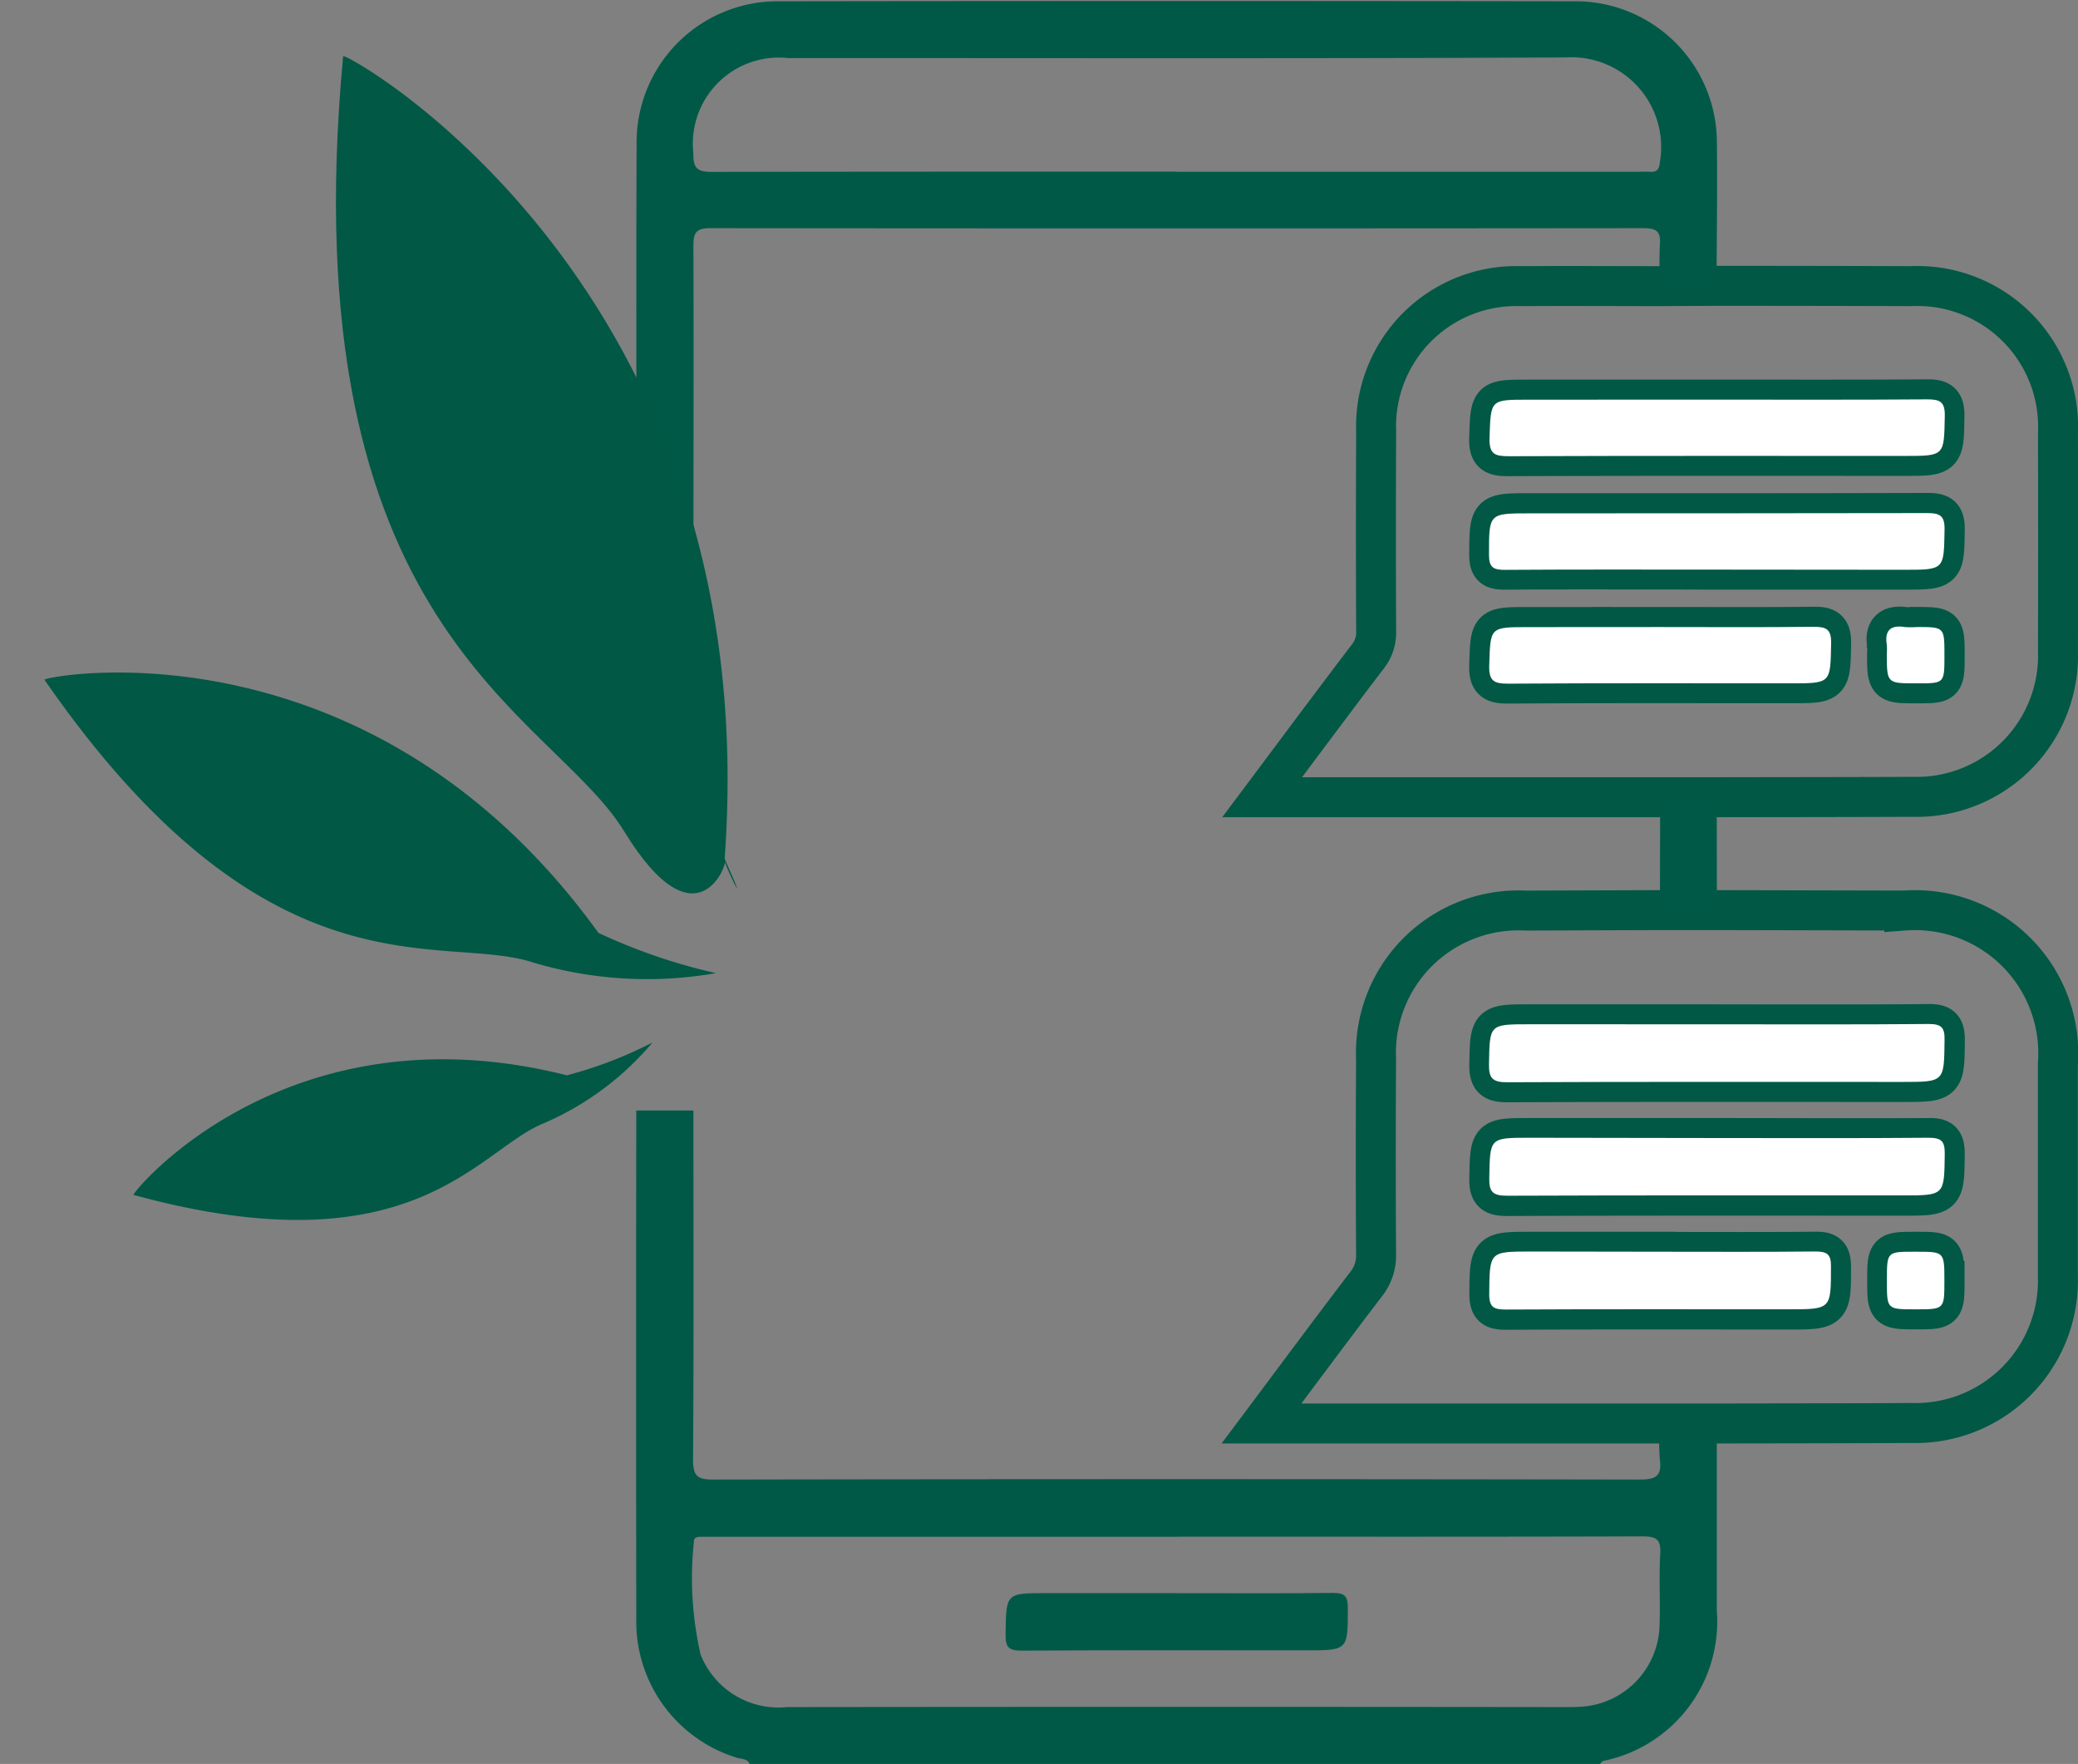 <svg xmlns="http://www.w3.org/2000/svg" width="52.009" height="44.144" viewBox="0 0 52.009 44.144">
  <rect x="0" y="0" width="52.009" height="44.144" fill="#808080" stroke="none"/>
  <g id="CO-icon" transform="translate(2358.87 434.025)">
    <g id="Untitled-1-03" transform="translate(-2351.478 -434)">
      <path id="Tracé_14605" data-name="Tracé 14605" d="M408.23,613.1c-.063-.145-.214-.123-.328-.161a3.562,3.562,0,0,1-2.513-3.471q-.009-6.363,0-12.725h1.43c0,2.915.012,5.824-.009,8.736,0,.428.12.5.522.5q11.577-.02,23.153,0c.4,0,.58-.064.522-.5a6.963,6.963,0,0,1-.006-.9h1.432v4.679a3.559,3.559,0,0,1-2.842,3.762c-.032.009-.056.052-.083.079Zm10.707-5.689h-11.93c-.09,0-.183.011-.176.13a8.574,8.574,0,0,0,.167,2.814,2.093,2.093,0,0,0,2.16,1.318q9.755-.012,19.511,0c.1,0,.2,0,.3-.006A2.091,2.091,0,0,0,431,609.61c.022-.588-.017-1.179.017-1.765.022-.364-.089-.445-.446-.444C426.689,607.413,422.813,607.408,418.937,607.408Z" transform="translate(-396.856 -568.977)" fill="#005947"/>
      <path id="Tracé_14606" data-name="Tracé 14606" d="M572.642,391.45q2.43,0,4.861.008a3.523,3.523,0,0,1,3.685,3.674q.006,2.731,0,5.463a3.537,3.537,0,0,1-3.638,3.643c-1.634.007-3.269.007-4.9.01H561.27c.923-1.233,1.776-2.382,2.642-3.518a.957.957,0,0,0,.211-.629q-.012-2.5,0-5a3.509,3.509,0,0,1,3.629-3.643c1.163-.008,2.326,0,3.489,0Zm.06,2.848h-4.78c-.963,0-.937,0-.971.96-.014.412.14.456.49.455,3.3-.012,6.6-.007,9.9-.007,1.005,0,.991,0,1.005-1,.007-.362-.126-.418-.442-.416-1.732.013-3.469.007-5.207.007Zm-.055,4.254h4.694c1.012,0,1,0,1.013-1,.007-.355-.115-.42-.437-.419-3.317.011-6.634.007-9.951.007-1.024,0-1.005,0-1.014,1.041,0,.317.109.374.4.373C569.116,398.541,570.881,398.551,572.647,398.551Zm-1.407,1.437h-3.317c-.964,0-.94,0-.971.958-.014.407.135.459.488.457,2.353-.015,4.706-.008,7.058-.008,1.011,0,.993,0,1.012-1,.007-.362-.126-.419-.442-.415-1.277.015-2.554.006-3.831.006Zm6.419,0a2,2,0,0,1-.3,0c-.355-.053-.509.083-.449.445a1.406,1.406,0,0,1,0,.215c0,.749,0,.749.742.749.7,0,.7,0,.7-.7s0-.711-.691-.711Z" transform="translate(-537.072 -384.322)" fill="none" stroke="#005845" stroke-width="1"/>
      <path id="Tracé_14607" data-name="Tracé 14607" d="M572.527,559.728h-11.4c.918-1.226,1.762-2.366,2.623-3.493a1.143,1.143,0,0,0,.245-.75q-.015-2.433,0-4.867a3.566,3.566,0,0,1,3.745-3.726l3.359-.012h1.422l4.694.011a3.585,3.585,0,0,1,3.844,3.849v5.3a3.563,3.563,0,0,1-3.668,3.675C575.772,559.725,574.15,559.724,572.527,559.728Zm0-9.99h-4.685c-1.005,0-.994,0-1.013,1-.007.356.092.452.449.451,3.3-.014,6.6-.008,9.9-.008,1.055,0,1.041,0,1.053-1.041,0-.32-.078-.412-.4-.409-1.766.016-3.53.008-5.294.008Zm0,2.846h-4.688c-1.005,0-.99,0-1.011,1.005-.008.365.1.448.454.446,3.3-.013,6.6-.008,9.895-.008,1.053,0,1.038,0,1.051-1.043,0-.326-.089-.408-.409-.4-1.764.01-3.528,0-5.291,0Zm-1.417,2.846H567.88c-1.055,0-1.04,0-1.051,1.052,0,.339.112.4.418.4,2.355-.012,4.71-.006,7.065-.006,1.081,0,1.068,0,1.07-1.07,0-.313-.1-.381-.394-.378-1.293.013-2.585.006-3.877.006Zm7.108.731c0-.731,0-.731-.7-.731-.731,0-.731,0-.731.714s0,.728.715.728.721,0,.721-.711Z" transform="translate(-536.946 -524.129)" fill="none" stroke="#005845" stroke-width="1"/>
      <path id="Tracé_14608" data-name="Tracé 14608" d="M432.456,327.658h-1.407a9.275,9.275,0,0,1-.011-1.03c.032-.36-.115-.413-.433-.413q-11.66.012-23.319,0c-.372,0-.439.108-.437.453.011,2.926,0,5.852,0,8.778h-1.422c0-3.79-.016-7.58,0-11.369a3.53,3.53,0,0,1,3.569-3.54q9.951-.014,19.9,0a3.537,3.537,0,0,1,3.569,3.547C432.48,325.275,432.46,326.467,432.456,327.658Zm-13.51-2.854h11.539c.1,0,.2-.007.3,0,.183.013.238-.063.254-.248a2.246,2.246,0,0,0-2.362-2.613c-6.487.03-12.973.014-19.461.015a2.154,2.154,0,0,0-2.369,2.375c-.006.38.091.475.472.474C411.194,324.8,415.068,324.8,418.946,324.8Z" transform="translate(-396.886 -320.53)" fill="#005947"/>
      <path id="Tracé_14609" data-name="Tracé 14609" d="M661.736,521.605H660.31l.006-2.825h1.416Z" transform="translate(-626.157 -498.853)" fill="#005947"/>
      <path id="Tracé_14614" data-name="Tracé 14614" d="M623.57,419.717c1.737,0,3.474.006,5.211-.007.317,0,.449.054.442.416-.019,1,0,1-1.005,1-3.3,0-6.6-.005-9.9.007-.35,0-.5-.043-.49-.455.034-.96.008-.96.971-.96Z" transform="translate(-587.94 -409.741)" fill="#fff"/>
      <path id="Tracé_14615" data-name="Tracé 14615" d="M623.522,449.435c-1.766,0-3.531-.006-5.3.006-.286,0-.4-.056-.4-.373,0-1.041-.01-1.041,1.014-1.041q4.975,0,9.951-.007c.323,0,.444.064.437.419-.018,1,0,1-1.013,1Z" transform="translate(-587.947 -435.205)" fill="#fff"/>
      <path id="Tracé_14616" data-name="Tracé 14616" d="M622.076,476.346c1.277,0,2.554.009,3.831-.006.317,0,.449.053.442.415-.019,1,0,1-1.012,1-2.352,0-4.705-.007-7.058.008-.353,0-.5-.05-.487-.457.031-.957.007-.958.971-.958Z" transform="translate(-587.911 -460.679)" fill="#fff"/>
      <path id="Tracé_14617" data-name="Tracé 14617" d="M717.478,476.271c.69,0,.69,0,.69.709s0,.7-.7.7c-.741,0-.741,0-.742-.749a1.406,1.406,0,0,0,0-.215c-.059-.362.094-.5.449-.445A2,2,0,0,0,717.478,476.271Z" transform="translate(-676.894 -460.604)" fill="#fff"/>
      <path id="Tracé_14618" data-name="Tracé 14618" d="M623.511,575.238c1.764,0,3.528.008,5.292-.008.326,0,.408.089.4.409-.012,1.04,0,1.041-1.053,1.041-3.3,0-6.6-.006-9.9.008-.358,0-.456-.1-.449-.451.019-1,0-1,1.013-1Z" transform="translate(-587.926 -549.629)" fill="#fff"/>
      <path id="Tracé_14619" data-name="Tracé 14619" d="M623.517,603.557c1.763,0,3.527.008,5.291-.007.32,0,.412.079.409.4-.013,1.043,0,1.043-1.051,1.043-3.3,0-6.6-.005-9.895.008-.353,0-.462-.081-.454-.446.021-1.005,0-1.005,1.011-1.005Z" transform="translate(-587.935 -575.102)" fill="#fff"/>
      <path id="Tracé_14620" data-name="Tracé 14620" d="M622.1,631.876c1.292,0,2.584.008,3.877-.006.292,0,.4.065.394.378,0,1.069.01,1.069-1.07,1.069-2.355,0-4.71-.006-7.065.006-.307,0-.422-.056-.418-.4.011-1.052,0-1.052,1.051-1.052Z" transform="translate(-587.937 -600.576)" fill="#fff"/>
      <path id="Tracé_14621" data-name="Tracé 14621" d="M718.278,632.661c0,.711,0,.711-.724.711s-.715,0-.715-.728,0-.714.731-.714C718.278,631.93,718.278,631.93,718.278,632.661Z" transform="translate(-677.005 -600.63)" fill="#fff"/>
      <path id="Tracé_14622" data-name="Tracé 14622" d="M501.7,716.886c1.291,0,2.581.008,3.872-.006.285,0,.363.081.364.364,0,1.073.015,1.073-1.058,1.073-2.366,0-4.733-.007-7.1.007-.319,0-.412-.07-.408-.4.014-1.039,0-1.039,1.017-1.039Z" transform="translate(-479.594 -677.041)" fill="#005947"/>
    </g>
    <g id="Groupe_2590" data-name="Groupe 2590" transform="translate(0.957 87.543)">
      <path id="Tracé_15334" data-name="Tracé 15334" d="M4.255,22.225c.092.092-1.561,1.837-2.02-1.653S-3.367,12.582,3.7,0c.092-.092,7.347,9.551.551,22.224C4.255,24.062,4.164,22.133,4.255,22.225Z" transform="matrix(0.914, -0.407, 0.407, 0.914, -2354.621, -518.657)" fill="#015845"/>
      <path id="Tracé_15335" data-name="Tracé 15335" d="M3.3,18.324a9.98,9.98,0,0,1-1.763-4.219C1.218,11.712-2.309,8.627,2.54,0c.063-.063,5.037,6.549.378,15.238A14.3,14.3,0,0,0,3.3,18.324Z" transform="matrix(0.438, -0.899, 0.899, 0.438, -2359.827, -502.274)" fill="#015845"/>
      <path id="Tracé_15336" data-name="Tracé 15336" d="M2.432,13.525a7.369,7.369,0,0,1-1.3-3.114C.9,8.645-1.7,6.368,1.875,0c.046-.046,3.718,4.834.279,11.248A10.551,10.551,0,0,0,2.432,13.525Z" transform="translate(-2356.032 -489.846) rotate(-104)" fill="#015845"/>
    </g>
  </g>
</svg>
